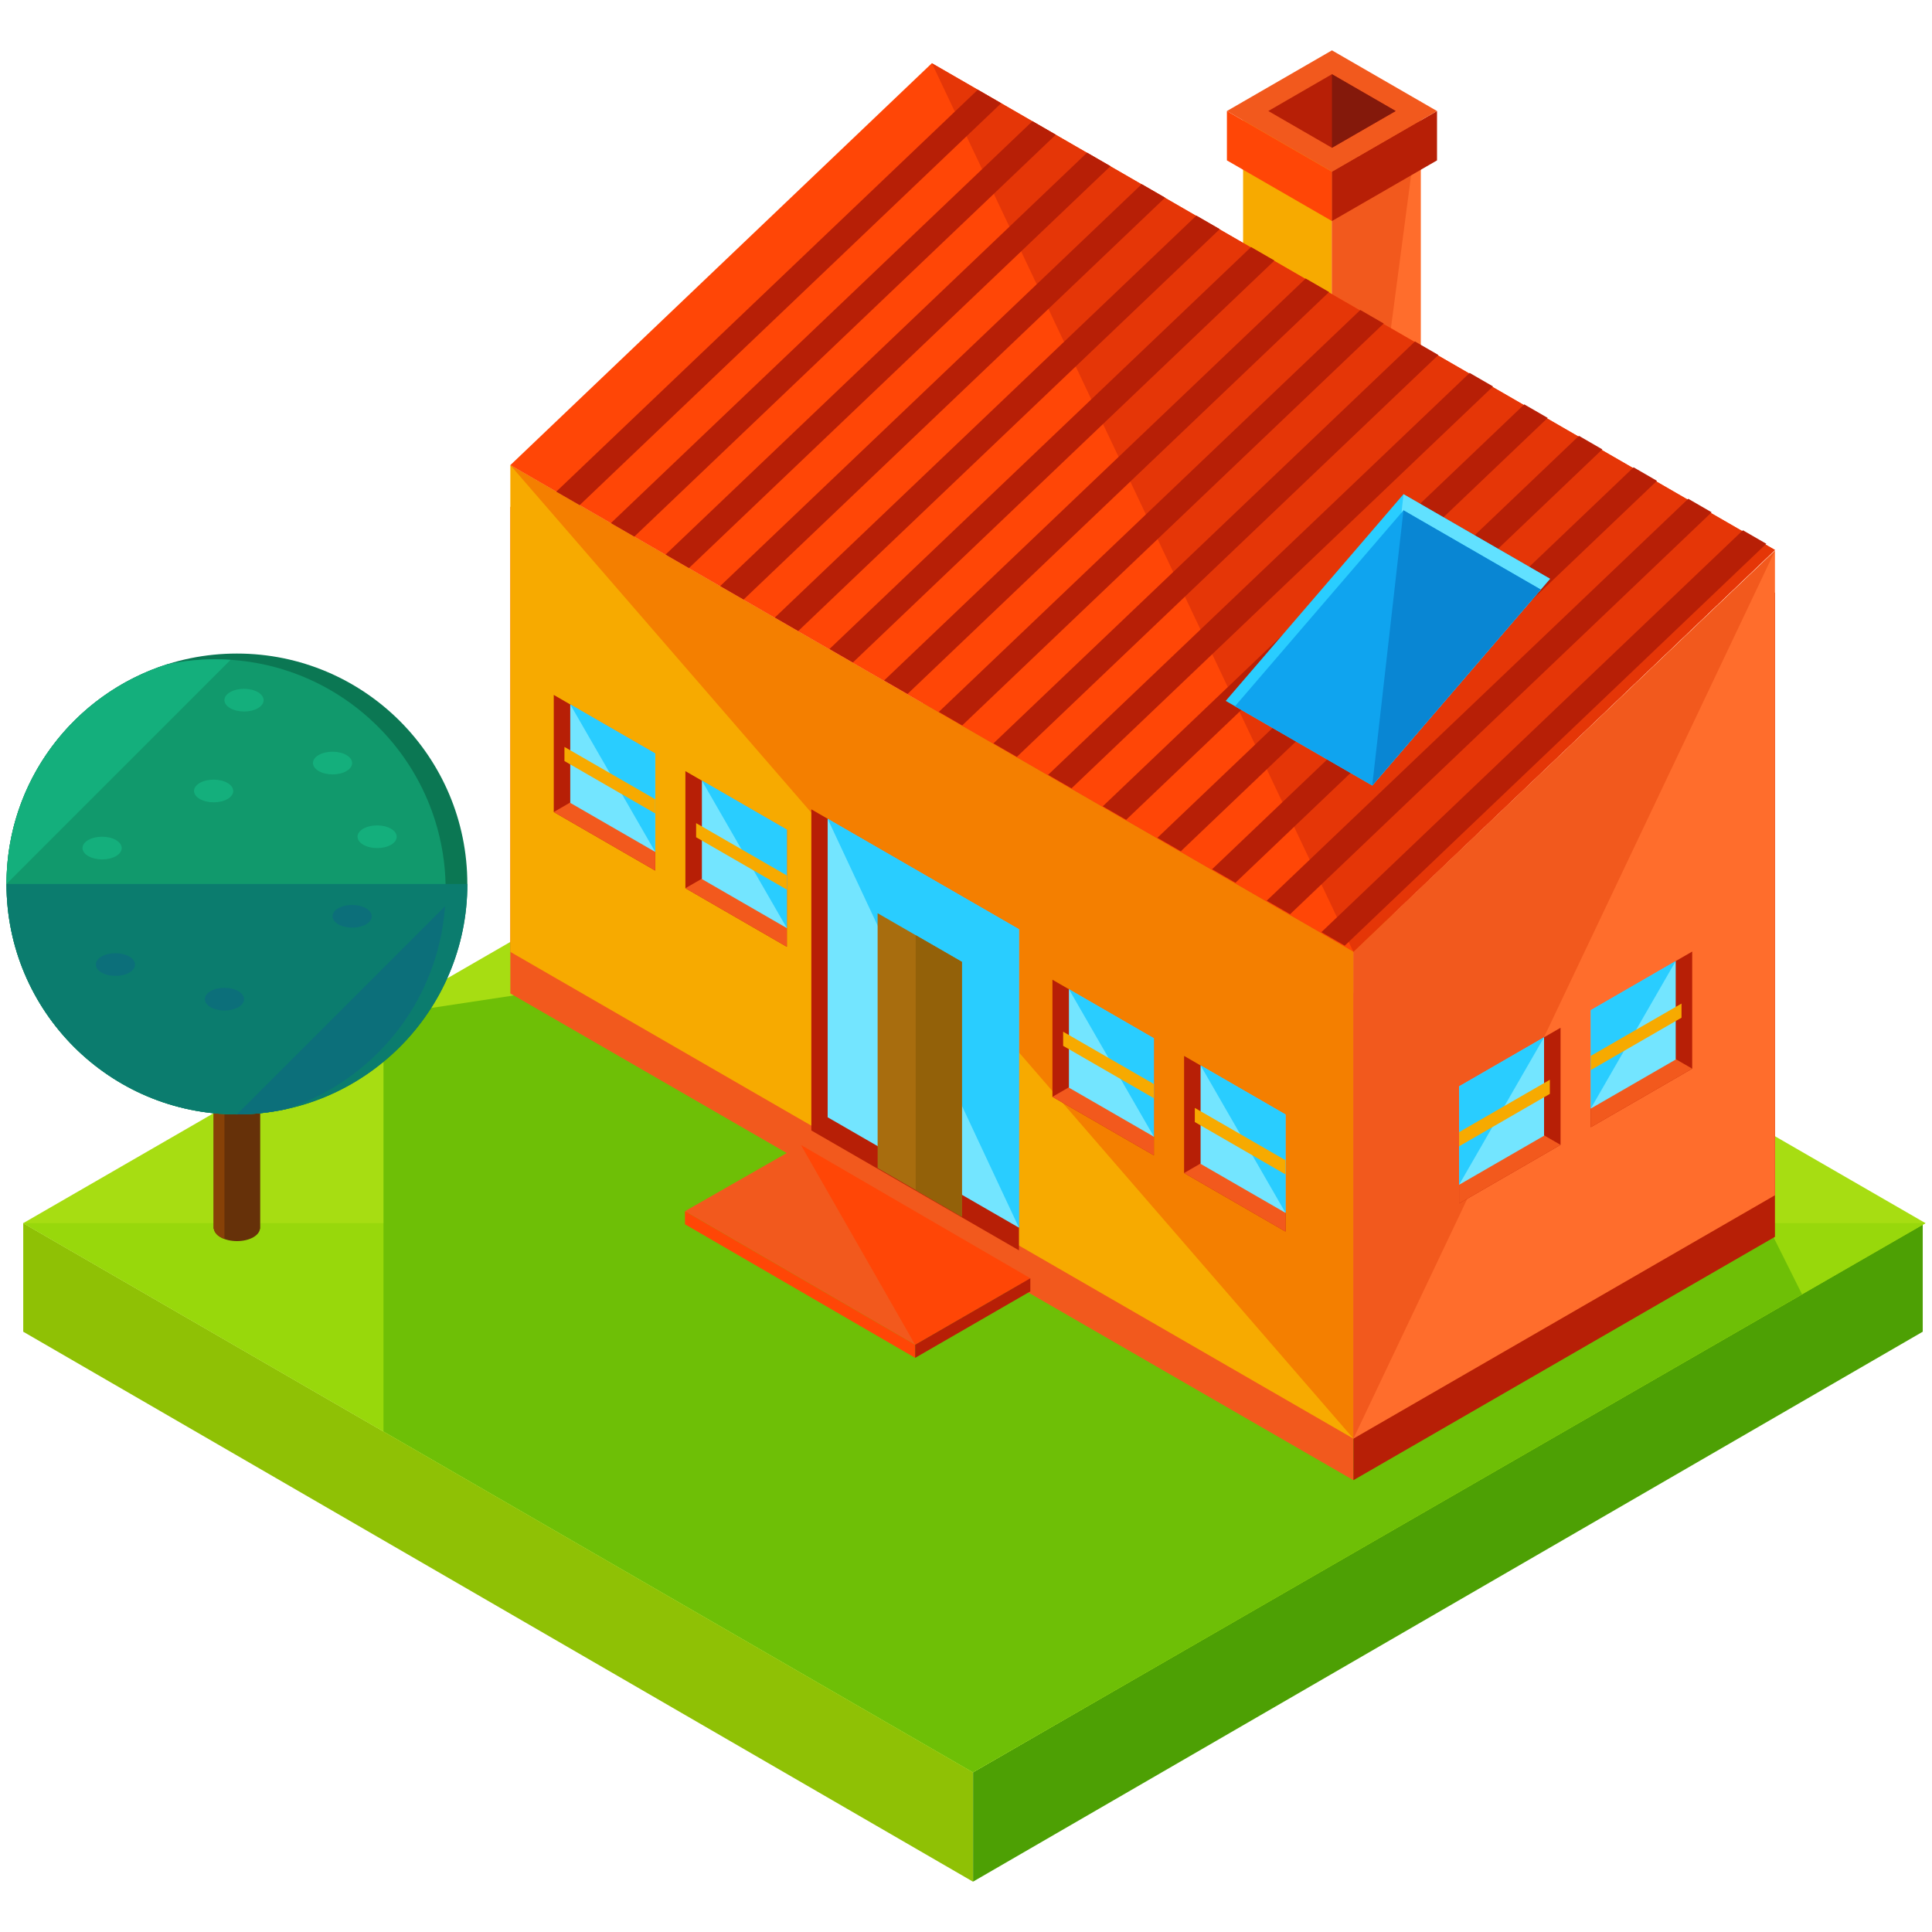 <?xml version="1.0" encoding="utf-8"?>
<!-- Generator: Adobe Illustrator 16.0.0, SVG Export Plug-In . SVG Version: 6.00 Build 0)  -->
<!DOCTYPE svg PUBLIC "-//W3C//DTD SVG 1.1//EN" "http://www.w3.org/Graphics/SVG/1.1/DTD/svg11.dtd">
<svg version="1.1" id="Layer_1" xmlns="http://www.w3.org/2000/svg" xmlns:xlink="http://www.w3.org/1999/xlink" x="0px" y="0px"
	 width="200px" height="200px" viewBox="0 0 130 130" enable-background="new 0 0 130 130" xml:space="preserve">
<g>
	<g>
		<g>
			<g>
				<g>
					<polyline fill="#8FC105" points="65.467,119.252 65.467,126.612 1.563,89.608 1.563,82.303 65.467,119.252 					"/>
					<path fill="#A2CE02" d="M65.467,119.252"/>
					<polyline fill="#4DA004" points="65.474,119.252 65.474,126.612 129.377,89.608 129.377,82.303 65.474,119.252 					"/>
				</g>
				<g>
					<polygon fill="#A7DD12" points="1.563,82.303 65.467,119.252 129.563,82.303 65.563,45.353 					"/>
					<polyline fill="#98D80B" points="1.563,82.303 65.467,119.252 129.563,82.303 					"/>
					<polygon fill="#6EBF06" points="25.803,68.309 25.803,96.318 65.467,119.252 121.256,87.092 117.878,80.327 89.438,97.849 
						44.879,65.423 					"/>
				</g>
			</g>
			<g>
				<g>
					<polygon fill="#F7AA00" points="83.645,6.841 89.624,10.294 89.624,52.136 83.645,48.684 					"/>
					<polygon fill="#FF6D2C" points="95.604,6.841 89.624,10.294 89.624,52.136 95.604,48.684 					"/>
					<polyline fill="#F2591D" points="95.604,6.841 89.624,10.294 89.624,52.136 					"/>
					<g>
						<polygon fill="#FF4606" points="82.556,7.471 89.624,11.551 89.624,14.873 82.556,10.792 						"/>
						<polygon fill="#B71F06" points="96.694,7.471 89.624,11.551 89.624,14.873 96.694,10.792 						"/>
						<polygon fill="#F2591D" points="89.624,3.388 96.694,7.471 89.624,11.551 82.556,7.471 						"/>
						<polygon fill="#B71F06" points="89.624,4.994 93.912,7.47 89.624,9.944 85.342,7.47 						"/>
						<polyline fill="#84190B" points="89.624,4.994 93.912,7.47 89.624,9.944 						"/>
					</g>
				</g>
				<polygon fill="#F2591D" points="34.339,66.847 34.339,34.094 91.068,66.847 91.068,99.599 				"/>
				<polygon fill="#B71F06" points="91.068,66.847 119.433,39.857 119.433,83.223 91.068,99.599 				"/>
				<polygon fill="#F7AA00" points="34.339,64.05 34.339,31.298 91.068,64.05 91.068,96.802 				"/>
				<polyline fill="#F47F00" points="34.339,31.298 91.068,64.05 91.068,96.802 				"/>
				<polygon fill="#FF6D2C" points="91.068,64.05 119.433,37.061 119.433,80.426 91.068,96.802 				"/>
				<polyline fill="#F2591D" points="91.068,96.802 91.068,64.05 119.433,37.061 				"/>
				<polygon fill="#FF4606" points="34.339,31.298 62.703,4.254 119.433,37.006 91.068,64.05 				"/>
				<polyline fill="#E53607" points="62.703,4.254 119.433,37.006 91.068,64.05 				"/>
				<polygon fill="#B71F06" points="37.43,33.082 39.004,33.99 67.367,6.946 65.793,6.038 				"/>
				<polygon fill="#B71F06" points="41.106,35.199 42.681,36.107 71.044,9.063 69.471,8.155 				"/>
				<polygon fill="#B71F06" points="44.784,37.316 46.358,38.225 74.722,11.181 73.147,10.272 				"/>
				<polygon fill="#B71F06" points="48.461,39.434 50.035,40.342 78.398,13.298 76.825,12.39 				"/>
				<polygon fill="#B71F06" points="52.139,41.551 53.713,42.459 82.076,15.415 80.502,14.507 				"/>
				<polygon fill="#B71F06" points="55.816,43.668 57.39,44.576 85.754,17.532 84.18,16.624 				"/>
				<polygon fill="#B71F06" points="59.493,45.785 61.067,46.694 89.431,19.649 87.856,18.741 				"/>
				<polygon fill="#B71F06" points="63.171,47.902 64.744,48.812 93.108,21.768 91.534,20.858 				"/>
				<polygon fill="#B71F06" points="66.848,50.02 68.422,50.929 96.785,23.885 95.211,22.976 				"/>
				<polygon fill="#B71F06" points="70.525,52.137 72.1,53.046 100.463,26.002 98.889,25.093 				"/>
				<polygon fill="#B71F06" points="74.203,54.255 75.776,55.163 104.14,28.119 102.566,27.21 				"/>
				<polygon fill="#B71F06" points="77.88,56.372 79.454,57.28 107.817,30.236 106.243,29.327 				"/>
				<polygon fill="#B71F06" points="81.558,58.489 83.131,59.397 111.494,32.354 109.921,31.445 				"/>
				<polygon fill="#B71F06" points="85.234,60.606 86.809,61.515 115.172,34.471 113.598,33.562 				"/>
				<polygon fill="#B71F06" points="88.912,62.724 90.486,63.632 118.85,36.588 117.275,35.68 				"/>
				<g>
					<g>
						<polygon fill="#F2591D" points="46.091,81.499 53.891,77.04 69.329,86.012 61.579,90.486 						"/>
						<polyline fill="#FF4606" points="53.891,77.04 69.329,86.012 61.579,90.486 						"/>
						<polygon fill="#FF4606" points="46.091,81.499 46.091,82.38 61.579,91.367 61.579,90.486 						"/>
					</g>
					<polygon fill="#B71F06" points="69.329,86.012 69.329,86.893 61.579,91.367 61.579,90.486 					"/>
				</g>
				<g>
					<g>
						<g>
							<g>
								<g>
									<polygon fill="#B71F06" points="37.261,46.76 44.088,50.7 44.088,58.58 37.261,54.639 									"/>
									<polyline fill="#F2591D" points="44.088,50.7 44.088,58.58 37.261,54.639 									"/>
									<polygon fill="#73E5FF" points="38.371,54.023 44.088,57.324 44.088,50.7 38.371,47.399 									"/>
									<polyline fill="#29CDFF" points="44.088,57.324 44.088,50.7 38.371,47.399 									"/>
									<polygon fill="#F7AA00" points="37.981,50.259 37.981,51.21 44.088,54.735 44.088,53.781 									"/>
								</g>
							</g>
						</g>
					</g>
					<g>
						<g>
							<g>
								<g>
									<polygon fill="#B71F06" points="46.119,51.888 52.946,55.827 52.946,63.708 46.119,59.766 									"/>
									<polyline fill="#F2591D" points="52.946,55.827 52.946,63.708 46.119,59.766 									"/>
									<polygon fill="#73E5FF" points="47.229,59.15 52.946,62.451 52.946,55.827 47.229,52.526 									"/>
									<polyline fill="#29CDFF" points="52.946,62.451 52.946,55.827 47.229,52.526 									"/>
									<polygon fill="#F7AA00" points="46.84,55.386 46.84,56.337 52.946,59.862 52.946,58.908 									"/>
								</g>
							</g>
						</g>
					</g>
				</g>
				<g>
					<g>
						<g>
							<g>
								<g>
									<polygon fill="#B71F06" points="70.816,65.923 77.643,69.863 77.643,77.743 70.816,73.802 									"/>
									<polyline fill="#F2591D" points="77.643,69.863 77.643,77.743 70.816,73.802 									"/>
									<polygon fill="#73E5FF" points="71.926,73.187 77.643,76.487 77.643,69.863 71.926,66.562 									"/>
									<polyline fill="#29CDFF" points="77.643,76.487 77.643,69.863 71.926,66.562 									"/>
									<polygon fill="#F7AA00" points="71.537,69.422 71.537,70.373 77.643,73.898 77.643,72.944 									"/>
								</g>
							</g>
						</g>
					</g>
					<g>
						<g>
							<g>
								<g>
									<polygon fill="#B71F06" points="79.675,71.051 86.502,74.99 86.502,82.871 79.675,78.93 									"/>
									<polyline fill="#F2591D" points="86.502,74.99 86.502,82.871 79.675,78.93 									"/>
									<polygon fill="#73E5FF" points="80.785,78.313 86.502,81.614 86.502,74.99 80.785,71.689 									"/>
									<polyline fill="#29CDFF" points="86.502,81.614 86.502,74.99 80.785,71.689 									"/>
									<polygon fill="#F7AA00" points="80.396,74.549 80.396,75.5 86.502,79.025 86.502,78.071 									"/>
								</g>
							</g>
						</g>
					</g>
				</g>
				<g>
					<polygon fill="#B71F06" points="54.594,54.459 54.594,76.067 68.564,84.133 68.565,62.525 					"/>
					<polygon fill="#73E5FF" points="55.691,75.179 68.564,82.61 68.565,62.525 55.691,55.094 					"/>
					<polyline fill="#29CDFF" points="68.564,82.61 68.565,62.525 55.691,55.094 					"/>
					<polygon fill="#A86D0E" points="64.724,64.722 59.053,61.448 59.053,78.598 64.724,81.871 					"/>
					<polygon fill="#936109" points="61.615,80.076 64.724,81.871 64.724,64.722 61.615,62.927 					"/>
				</g>
				<g>
					<g>
						<g>
							<g>
								<g>
									<polygon fill="#B71F06" points="113.865,64.029 107.038,67.97 107.038,75.85 113.865,71.908 									"/>
									<polyline fill="#F2591D" points="107.038,67.97 107.038,75.85 113.865,71.908 									"/>
									<polygon fill="#73E5FF" points="112.755,71.293 107.038,74.594 107.038,67.97 112.755,64.669 									"/>
									<polyline fill="#29CDFF" points="107.038,74.594 107.038,67.97 112.755,64.669 									"/>
									<polygon fill="#F7AA00" points="113.145,67.527 113.145,68.479 107.038,72.004 107.038,71.05 									"/>
								</g>
							</g>
						</g>
					</g>
					<g>
						<g>
							<g>
								<g>
									<polygon fill="#B71F06" points="105.006,69.156 98.18,73.097 98.18,80.977 105.006,77.035 									"/>
									<polyline fill="#F2591D" points="98.18,73.097 98.18,80.977 105.006,77.035 									"/>
									<polygon fill="#73E5FF" points="103.896,76.42 98.18,79.721 98.18,73.097 103.896,69.796 									"/>
									<polyline fill="#29CDFF" points="98.18,79.721 98.18,73.097 103.896,69.796 									"/>
									<polygon fill="#F7AA00" points="104.285,72.655 104.285,73.606 98.18,77.132 98.18,76.178 									"/>
								</g>
							</g>
						</g>
					</g>
				</g>
			</g>
		</g>
		<g>
			<g>
				<path fill="#663109" d="M17.509,82.604L17.509,82.604V64.517h-3.134v18.085c0,0.001,0,0.002,0,0.003v0.077h0.014
					c0.031,0.206,0.177,0.407,0.448,0.564c0.613,0.354,1.611,0.354,2.219,0c0.269-0.157,0.411-0.358,0.44-0.564h0.013V82.604z"/>
				<path fill="#874107" d="M15.103,64.517h-0.728v18.085c0,0.001,0,0.002,0,0.003v0.077h0.014c0.031,0.206,0.177,0.407,0.448,0.564
					c0.082,0.047,0.172,0.087,0.266,0.121V64.517z"/>
				<path fill="#D16F26" d="M14.837,65.158c-0.613-0.354-0.616-0.933-0.006-1.284c0.61-0.353,1.608-0.353,2.219,0
					c0.609,0.352,0.612,0.93,0.006,1.284C16.448,65.512,15.45,65.512,14.837,65.158z"/>
			</g>
			<circle fill="#0B7753" cx="15.941" cy="59.481" r="15.505"/>
			<path fill="#11996C" d="M14.481,44.363c-1.116,0-2.203,0.12-3.254,0.345C4.97,46.703,0.437,52.562,0.437,59.48
				c0,8.563,6.941,15.506,15.505,15.506c1.116,0,2.205-0.121,3.254-0.345c6.258-1.995,10.791-7.854,10.791-14.773
				C29.986,51.305,23.045,44.363,14.481,44.363z"/>
			<path fill="#14AF7C" d="M14.481,44.363c-1.116,0-2.203,0.12-3.254,0.345c-0.343,0.108-0.68,0.232-1.013,0.364
				c-0.056,0.022-0.113,0.044-0.169,0.067c-0.137,0.056-0.272,0.115-0.406,0.175c-0.07,0.032-0.142,0.063-0.212,0.096
				c-0.131,0.061-0.26,0.123-0.39,0.188c-0.068,0.034-0.136,0.068-0.203,0.104c-0.131,0.067-0.262,0.136-0.391,0.207
				c-0.041,0.022-0.082,0.048-0.123,0.07c-0.267,0.151-0.528,0.31-0.785,0.476c-0.053,0.034-0.106,0.067-0.158,0.103
				c-0.116,0.076-0.229,0.156-0.344,0.236c-0.069,0.049-0.14,0.099-0.209,0.148c-0.108,0.079-0.216,0.159-0.321,0.241
				c-0.071,0.055-0.142,0.11-0.212,0.166c-0.104,0.082-0.207,0.165-0.309,0.25c-0.068,0.058-0.136,0.117-0.204,0.177
				c-0.177,0.153-0.35,0.312-0.519,0.473c-0.072,0.067-0.145,0.135-0.215,0.204c-0.086,0.085-0.169,0.172-0.252,0.259
				c-0.074,0.076-0.148,0.151-0.219,0.229c-0.08,0.087-0.159,0.174-0.237,0.263c-0.073,0.082-0.146,0.166-0.218,0.25
				c-0.072,0.087-0.146,0.173-0.218,0.261c-0.078,0.097-0.154,0.195-0.229,0.293c-0.062,0.079-0.125,0.158-0.185,0.238
				c-0.126,0.169-0.248,0.342-0.367,0.516C3.067,50.839,3.017,50.92,2.964,51c-0.072,0.111-0.145,0.223-0.215,0.336
				c-0.054,0.086-0.104,0.172-0.156,0.259c-0.067,0.113-0.132,0.227-0.197,0.342c-0.047,0.085-0.094,0.171-0.141,0.257
				c-0.068,0.13-0.136,0.262-0.202,0.394c-0.035,0.072-0.073,0.144-0.107,0.217c-0.096,0.2-0.188,0.403-0.275,0.608
				c-0.026,0.062-0.05,0.125-0.075,0.188c-0.062,0.152-0.124,0.306-0.182,0.46c-0.031,0.081-0.06,0.164-0.089,0.246
				c-0.05,0.141-0.097,0.281-0.143,0.423c-0.027,0.085-0.055,0.168-0.079,0.253c-0.047,0.153-0.09,0.309-0.133,0.464
				c-0.018,0.071-0.039,0.142-0.058,0.213c-0.057,0.226-0.109,0.453-0.157,0.683c-0.008,0.038-0.014,0.076-0.021,0.114
				c-0.037,0.194-0.072,0.39-0.104,0.587C0.616,57.12,0.606,57.2,0.595,57.279c-0.022,0.16-0.043,0.321-0.061,0.482
				c-0.011,0.086-0.019,0.171-0.027,0.257c-0.015,0.166-0.027,0.333-0.037,0.501c-0.006,0.076-0.012,0.152-0.015,0.229
				c-0.011,0.242-0.019,0.486-0.019,0.731l15.08-15.079C15.174,44.378,14.83,44.363,14.481,44.363z"/>
			<path fill="#0B7C6E" d="M0.437,59.48c0,8.563,6.941,15.506,15.505,15.506s15.507-6.942,15.507-15.506"/>
			<path fill="#0C6F7A" d="M16.866,74.956c0.243-0.015,0.483-0.032,0.723-0.058c0.013-0.002,0.024-0.004,0.037-0.005
				c0.532-0.059,1.056-0.143,1.569-0.252c5.919-1.887,10.293-7.23,10.749-13.658L15.941,74.986c0.277,0,0.552-0.008,0.824-0.022
				C16.8,74.962,16.833,74.958,16.866,74.956z"/>
			<path fill="#14AF7C" d="M15.49,47.652c-0.516-0.298-0.518-0.784-0.005-1.08c0.514-0.297,1.354-0.297,1.867,0
				c0.513,0.296,0.516,0.782,0.004,1.08C16.847,47.95,16.007,47.95,15.49,47.652z"/>
			<path fill="#14AF7C" d="M5.94,57.605c-0.515-0.298-0.518-0.784-0.004-1.081c0.514-0.296,1.354-0.296,1.866,0
				c0.513,0.297,0.516,0.783,0.005,1.081C7.297,57.902,6.457,57.902,5.94,57.605z"/>
			<path fill="#14AF7C" d="M21.447,51.884c-0.516-0.298-0.519-0.784-0.005-1.08c0.514-0.297,1.354-0.297,1.866,0
				c0.514,0.296,0.515,0.782,0.005,1.08C22.803,52.182,21.963,52.182,21.447,51.884z"/>
			<path fill="#14AF7C" d="M13.445,53.763c-0.516-0.298-0.519-0.784-0.005-1.08c0.514-0.297,1.354-0.297,1.867,0
				c0.513,0.296,0.515,0.782,0.005,1.08C14.802,54.061,13.962,54.061,13.445,53.763z"/>
			<path fill="#0C6F7A" d="M6.836,65.443c-0.515-0.298-0.518-0.784-0.005-1.081c0.514-0.296,1.354-0.296,1.867,0
				c0.513,0.297,0.515,0.783,0.005,1.081C8.192,65.741,7.353,65.741,6.836,65.443z"/>
			<path fill="#0C6F7A" d="M22.765,62.195c-0.516-0.298-0.518-0.783-0.004-1.08c0.513-0.297,1.354-0.297,1.866,0
				s0.515,0.782,0.005,1.08C24.12,62.493,23.281,62.493,22.765,62.195z"/>
			<path fill="#0C6F7A" d="M14.173,67.771c-0.517-0.298-0.518-0.783-0.005-1.08c0.514-0.297,1.354-0.297,1.866,0
				c0.514,0.297,0.516,0.782,0.005,1.08S14.688,68.069,14.173,67.771z"/>
			<path fill="#14AF7C" d="M24.446,56.842c-0.516-0.298-0.519-0.784-0.005-1.08s1.353-0.296,1.866,0s0.516,0.782,0.005,1.08
				S24.962,57.14,24.446,56.842z"/>
		</g>
	</g>
	<g>
		<polygon fill="#29CDFF" points="104.297,38.946 94.437,33.254 82.476,47.161 92.335,52.854 		"/>
		<polyline fill="#61E1FF" points="92.335,52.854 104.297,38.946 94.437,33.254 		"/>
		<polygon fill="#0FA4EF" points="83.099,47.521 92.335,52.854 103.674,39.67 94.437,34.338 		"/>
		<polyline fill="#0986D3" points="92.335,52.854 103.674,39.67 94.437,34.338 		"/>
	</g>
</g>
</svg>
